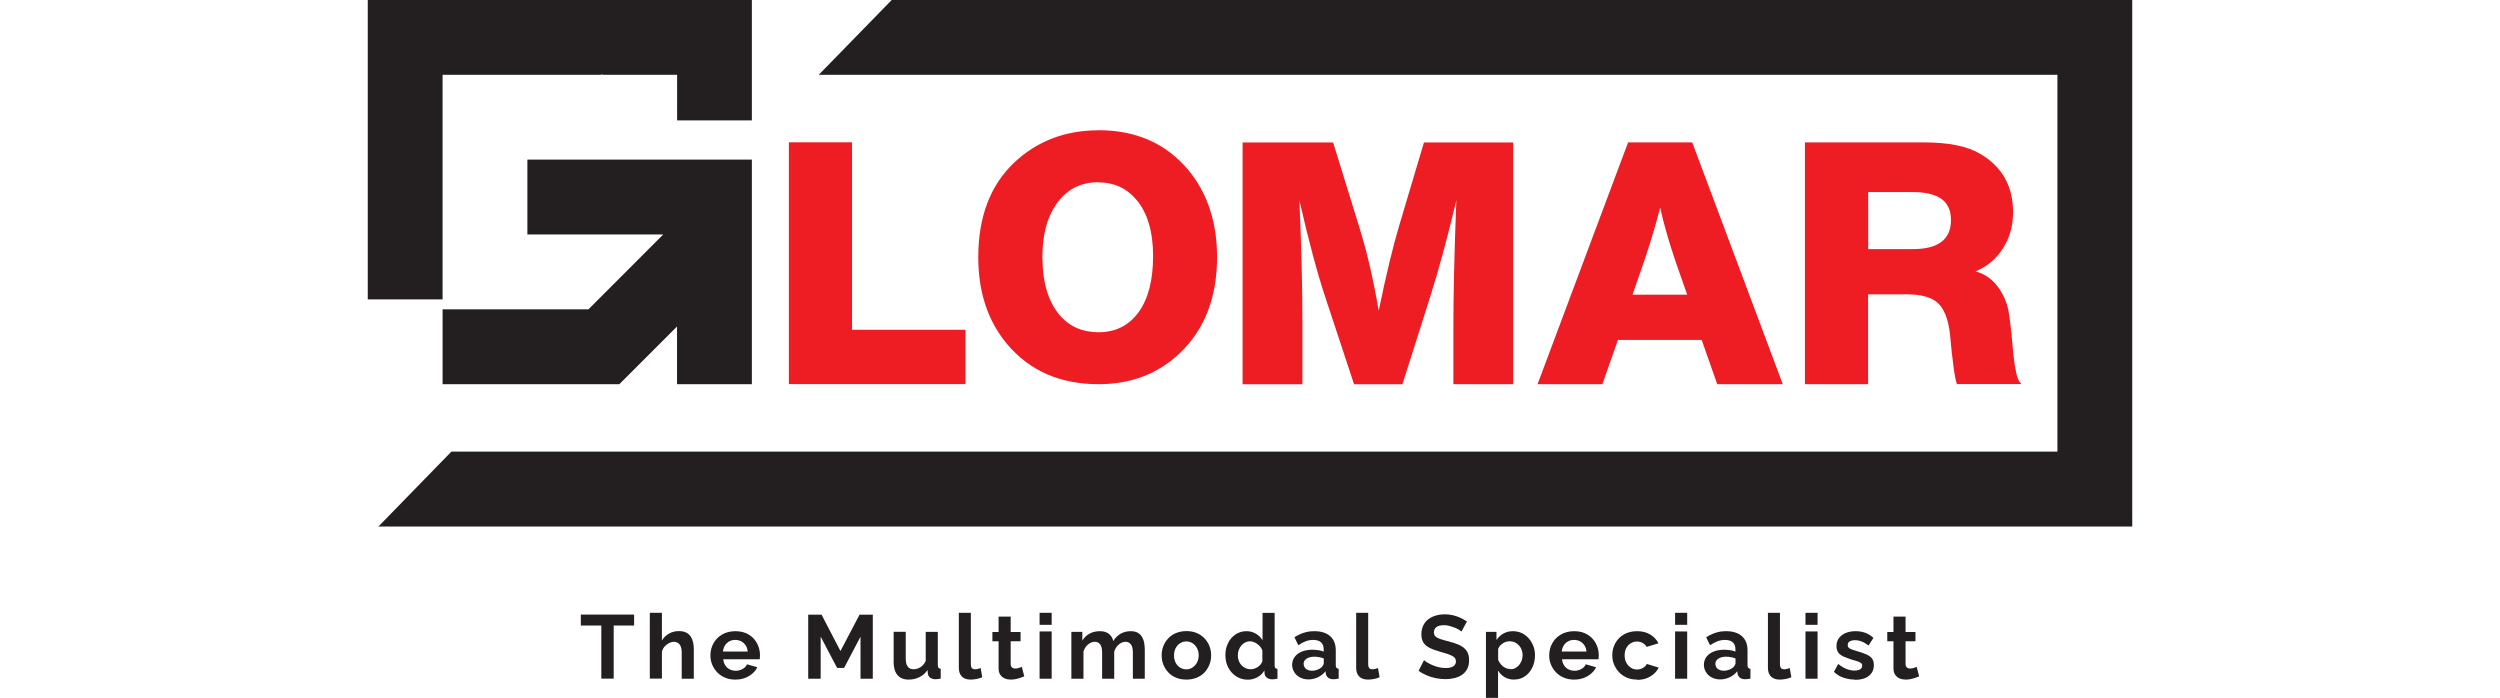 <?xml version="1.0" encoding="UTF-8"?>
<svg id="Layer_1" data-name="Layer 1" xmlns="http://www.w3.org/2000/svg" width="283" height="79" viewBox="0 0 283 79">
  <defs>
    <style>
      .cls-1 {
        fill: #231f20;
      }

      .cls-1, .cls-2 {
        stroke-width: 0px;
      }

      .cls-2 {
        fill: #ee1d24;
      }
    </style>
  </defs>
  <g>
    <path class="cls-2" d="M109.29,37.33v6.15h-19.99v-27.37h7.15v21.22h12.84Z"/>
    <path class="cls-2" d="M124.35,14.74c4.26,0,7.65,1.5,10.17,4.51,2.17,2.63,3.25,5.91,3.25,9.86,0,4.56-1.4,8.18-4.21,10.86-2.45,2.34-5.52,3.52-9.21,3.52-4.33,0-7.77-1.5-10.32-4.51-2.19-2.6-3.29-5.89-3.29-9.86,0-4.56,1.35-8.13,4.05-10.7,2.6-2.45,5.79-3.67,9.56-3.67ZM124.31,20.63c-2.06,0-3.67.87-4.82,2.6-.99,1.48-1.49,3.43-1.49,5.85,0,2.83.64,5.01,1.91,6.54,1.12,1.33,2.6,1.99,4.43,1.99,1.94,0,3.45-.76,4.55-2.27,1.1-1.52,1.64-3.64,1.64-6.37s-.64-4.91-1.91-6.38c-1.1-1.3-2.54-1.95-4.32-1.95Z"/>
    <path class="cls-2" d="M171.29,16.12v27.37h-6.77v-6.15c0-3.95.11-8.84.34-14.68-.97,4.1-1.95,7.72-2.94,10.86l-3.17,9.98h-5.47l-3.21-9.71c-.94-2.83-1.94-6.54-2.98-11.12.23,5.2.34,9.79.34,13.76v7.07h-6.77v-27.37h10.25l2.94,9.52c.87,2.78,1.61,5.95,2.22,9.52.84-4.08,1.62-7.3,2.33-9.67l2.79-9.37h10.09Z"/>
    <path class="cls-2" d="M191.56,16.12l10.25,27.37h-7.42l-1.76-5.01h-9.48l-1.76,5.01h-7.34l10.25-27.37h7.26ZM190.99,33.36l-1.3-3.71c-.76-2.24-1.35-4.29-1.76-6.15-.51,1.99-1.13,4.07-1.87,6.23l-1.26,3.63h6.19Z"/>
    <path class="cls-2" d="M204.33,16.12h13.49c2.78,0,4.89.43,6.35,1.3,2.47,1.45,3.71,3.66,3.71,6.61,0,1.53-.38,2.89-1.15,4.09-.76,1.2-1.8,2.06-3.1,2.6,1.15.31,2.06.99,2.75,2.06.46.71.77,1.45.94,2.2.17.75.36,2.45.59,5.1.18,1.68.41,2.73.69,3.13l.23.27h-7.3c-.23-.54-.5-2.45-.8-5.73-.2-1.66-.66-2.81-1.38-3.46-.71-.65-1.87-.97-3.48-.97h-4.4v10.17h-7.15v-27.37ZM211.48,21.74v6.46h5.05c2.88,0,4.32-1.1,4.32-3.29s-1.47-3.17-4.4-3.17h-4.97Z"/>
    <g>
      <polygon class="cls-1" points="85.11 18.07 85.11 43.49 76.64 43.49 76.64 36.96 70.11 43.49 50.1 43.49 50.1 35.02 66.61 35.02 68.17 33.46 75.08 26.54 59.7 26.54 59.7 18.07 85.11 18.07"/>
      <polygon class="cls-1" points="41.63 0 41.63 33.89 50.1 33.89 50.1 8.47 68.06 8.47 68.17 8.37 68.17 8.47 76.65 8.47 76.65 13.63 85.11 13.63 85.11 8.47 85.11 5.17 85.11 0 41.63 0"/>
    </g>
  </g>
  <polygon class="cls-1" points="232.9 0 232.9 0 100.94 0 92.68 8.47 232.9 8.47 232.9 51.12 51.1 51.12 42.84 59.6 241.37 59.6 241.37 54.64 241.37 51.12 241.37 8.47 241.37 0 241.37 0 232.9 0"/>
  <g>
    <path class="cls-1" d="M71.79,70.81h-2.32v6.01h-1.4v-6.01h-2.32v-1.24h6.03v1.24Z"/>
    <path class="cls-1" d="M78.54,76.83h-1.37v-2.96c0-.41-.08-.71-.24-.92-.16-.2-.38-.3-.66-.3-.16,0-.34.05-.52.14-.18.09-.35.22-.5.38-.15.16-.25.35-.32.56v3.09h-1.37v-7.45h1.37v3.14c.2-.34.47-.6.81-.79.34-.19.71-.28,1.11-.28.35,0,.63.06.85.18.22.12.39.28.51.47s.21.42.26.67c.05.25.07.5.07.76v3.3Z"/>
    <path class="cls-1" d="M83.24,76.93c-.43,0-.82-.07-1.16-.22-.35-.14-.64-.34-.89-.6-.24-.25-.43-.54-.57-.87-.13-.33-.2-.67-.2-1.03,0-.5.11-.97.34-1.38.23-.42.55-.75.98-1,.43-.25.93-.38,1.51-.38s1.09.13,1.5.38c.42.25.73.59.95,1,.22.41.33.86.33,1.34,0,.08,0,.16-.01.25,0,.08-.01.15-.02.21h-4.13c.03.27.11.5.24.7.13.2.3.35.51.45.21.1.43.15.67.15.27,0,.53-.07.77-.2.24-.13.41-.31.5-.53l1.17.33c-.13.27-.31.51-.56.72-.24.21-.53.38-.85.5-.33.12-.69.18-1.08.18ZM81.84,73.75h2.8c-.03-.27-.1-.5-.23-.69-.13-.2-.29-.35-.5-.46-.2-.11-.43-.16-.68-.16s-.47.05-.67.16c-.2.11-.36.26-.49.46-.13.2-.2.43-.23.69Z"/>
    <path class="cls-1" d="M97.41,76.83v-4.76l-1.86,3.54h-.79l-1.86-3.54v4.76h-1.41v-7.25h1.51l2.14,4.12,2.16-4.12h1.5v7.25h-1.41Z"/>
    <path class="cls-1" d="M101.16,74.84v-3.32h1.37v3.02c0,.4.07.71.22.91.15.21.37.31.66.31.18,0,.35-.03.53-.1.17-.07.33-.17.48-.31s.27-.32.37-.53v-3.29h1.37v3.77c0,.14.03.24.08.3s.13.1.25.11v1.11c-.14.02-.25.04-.34.05-.09.01-.18.02-.25.02-.25,0-.44-.06-.6-.17-.15-.11-.24-.26-.27-.46l-.03-.42c-.24.36-.54.63-.92.81-.37.19-.79.28-1.24.28-.55,0-.97-.18-1.26-.53-.29-.35-.43-.87-.43-1.55Z"/>
    <path class="cls-1" d="M108.53,69.37h1.37v5.76c0,.25.04.41.12.5.08.09.19.13.34.13.11,0,.22-.01.34-.04.12-.03.22-.06.31-.1l.18,1.04c-.18.09-.4.16-.64.2s-.47.07-.66.07c-.43,0-.76-.11-1-.34-.23-.23-.35-.55-.35-.98v-6.23Z"/>
    <path class="cls-1" d="M115.95,76.56c-.12.05-.26.1-.42.16s-.34.11-.53.15c-.19.04-.38.06-.57.06-.25,0-.48-.04-.69-.13-.21-.09-.38-.23-.51-.42-.13-.19-.19-.44-.19-.75v-3.04h-.7v-1.05h.7v-1.74h1.37v1.74h1.12v1.05h-1.12v2.58c0,.18.06.31.15.39.09.08.21.12.36.12s.28-.02.42-.07c.14-.05.24-.09.33-.12l.28,1.08Z"/>
    <path class="cls-1" d="M117.68,70.73v-1.36h1.37v1.36h-1.37ZM117.68,76.83v-5.35h1.37v5.35h-1.37Z"/>
    <path class="cls-1" d="M129.61,76.83h-1.37v-2.96c0-.42-.07-.72-.22-.92-.15-.2-.35-.3-.61-.3s-.52.1-.76.31c-.24.2-.41.47-.52.8v3.07h-1.37v-2.96c0-.42-.07-.73-.22-.93-.15-.19-.35-.29-.61-.29s-.52.1-.76.3c-.24.2-.41.46-.52.79v3.09h-1.37v-5.3h1.24v.99c.2-.34.48-.61.82-.79.34-.19.73-.28,1.17-.28s.79.11,1.04.32c.25.22.41.48.47.8.22-.36.5-.64.83-.83.34-.19.72-.29,1.14-.29.33,0,.6.06.81.18.21.12.37.28.48.47s.2.42.24.67.07.5.07.76v3.3Z"/>
    <path class="cls-1" d="M134.3,76.93c-.44,0-.83-.07-1.17-.22-.35-.14-.64-.34-.88-.6s-.43-.55-.56-.88-.19-.68-.19-1.04.06-.72.19-1.05c.13-.33.31-.62.56-.88.24-.26.54-.46.88-.6.35-.14.74-.22,1.17-.22s.83.07,1.17.22c.34.14.64.35.88.6.24.26.43.55.56.88.13.33.19.68.19,1.05s-.06.71-.19,1.04-.31.62-.55.88c-.24.26-.54.46-.88.6-.35.14-.74.22-1.17.22ZM132.9,74.19c0,.31.06.58.18.82s.29.42.5.56c.21.13.45.2.71.2s.49-.07.7-.21c.21-.14.38-.32.51-.56.13-.24.19-.51.19-.82s-.06-.57-.19-.81c-.13-.24-.29-.43-.51-.56-.21-.13-.45-.2-.7-.2s-.5.07-.71.21c-.21.14-.38.32-.5.56s-.18.51-.18.82Z"/>
    <path class="cls-1" d="M138.71,74.18c0-.51.1-.97.31-1.39.2-.41.49-.74.85-.98.36-.24.77-.36,1.24-.36.39,0,.75.1,1.07.29.32.19.56.44.74.74v-3.1h1.37v5.92c0,.14.02.24.07.31.05.06.13.1.25.11v1.11c-.24.05-.43.07-.58.07-.24,0-.45-.06-.61-.18-.16-.12-.25-.28-.27-.48l-.02-.34c-.2.33-.46.59-.8.77-.34.18-.69.27-1.06.27s-.71-.07-1.02-.21c-.31-.14-.58-.34-.81-.59-.23-.25-.4-.54-.53-.87-.13-.33-.19-.69-.19-1.08ZM142.9,74.88v-1.25c-.07-.19-.18-.37-.33-.52-.15-.15-.32-.28-.5-.37s-.37-.14-.55-.14c-.21,0-.4.04-.57.13-.17.09-.32.2-.44.35s-.22.32-.29.51c-.06.19-.1.4-.1.61s.04.42.11.61c.07.19.18.36.31.5.14.14.29.25.47.33.18.08.38.12.59.12.13,0,.26-.02.39-.07.13-.04.26-.1.38-.18.12-.08.22-.17.32-.28.09-.11.16-.23.21-.36Z"/>
    <path class="cls-1" d="M146.27,75.26c0-.34.1-.64.29-.9s.46-.46.81-.6c.35-.14.75-.21,1.19-.21.22,0,.45.02.68.05.23.03.43.09.6.16v-.28c0-.33-.1-.59-.3-.77-.2-.18-.5-.27-.89-.27-.29,0-.57.05-.84.15-.27.1-.54.25-.84.45l-.44-.9c.35-.23.72-.4,1.09-.52.37-.12.76-.17,1.17-.17.76,0,1.36.19,1.78.56.43.38.64.91.64,1.61v1.68c0,.14.03.24.08.3.05.06.13.1.25.11v1.11c-.12.02-.23.04-.33.05s-.18.02-.25.02c-.27,0-.48-.06-.62-.18s-.23-.27-.26-.45l-.03-.28c-.23.3-.52.53-.87.69-.35.16-.7.24-1.06.24s-.67-.07-.95-.22c-.28-.14-.5-.34-.66-.6-.16-.25-.24-.54-.24-.85ZM149.6,75.53c.08-.08.14-.16.18-.24.05-.08.07-.15.07-.22v-.53c-.16-.07-.34-.12-.53-.15-.19-.04-.37-.05-.54-.05-.35,0-.64.07-.87.22-.23.15-.34.35-.34.59,0,.13.04.26.11.38.07.12.18.22.33.29.14.07.31.11.51.11s.4-.04.6-.11c.2-.08.36-.17.48-.28Z"/>
    <path class="cls-1" d="M153.51,69.37h1.37v5.76c0,.25.04.41.12.5.08.09.19.13.34.13.11,0,.22-.01.34-.04.12-.03.22-.06.31-.1l.18,1.04c-.18.09-.4.16-.64.2s-.47.07-.66.07c-.43,0-.76-.11-1-.34-.23-.23-.35-.55-.35-.98v-6.23Z"/>
    <path class="cls-1" d="M165.42,71.48s-.13-.11-.26-.19c-.13-.08-.28-.16-.46-.23-.18-.07-.38-.14-.59-.2-.21-.06-.43-.09-.64-.09-.38,0-.67.07-.86.21-.19.14-.29.34-.29.6,0,.2.06.35.18.47.12.12.31.21.55.29s.55.17.92.26c.48.12.89.26,1.24.42.35.17.62.38.81.65.19.27.28.62.28,1.06,0,.39-.07.72-.21.99-.14.27-.34.5-.59.67-.25.17-.54.29-.86.37-.32.08-.66.12-1.02.12s-.72-.04-1.08-.11c-.36-.07-.71-.18-1.04-.32-.33-.14-.64-.31-.92-.51l.62-1.21c.06.06.17.14.33.24.16.1.35.2.57.3.22.1.47.18.73.25.27.07.53.1.81.1.38,0,.67-.06.87-.19.2-.13.3-.31.3-.55,0-.22-.08-.39-.23-.51-.16-.12-.37-.23-.65-.32-.28-.09-.61-.19-.99-.3-.46-.13-.84-.27-1.14-.43-.31-.16-.53-.36-.68-.6-.15-.24-.22-.55-.22-.91,0-.49.12-.91.35-1.25.23-.34.55-.59.95-.76.4-.17.85-.26,1.34-.26.34,0,.66.04.96.11.3.08.59.17.85.3s.5.26.71.4l-.62,1.14Z"/>
    <path class="cls-1" d="M171.42,76.93c-.41,0-.78-.09-1.1-.28s-.56-.44-.74-.75v3.1h-1.37v-7.47h1.19v.92c.2-.31.46-.55.78-.73s.67-.27,1.07-.27c.36,0,.69.07,1,.21.3.14.57.34.79.59.22.25.4.54.53.87.13.33.19.68.19,1.05,0,.51-.1.98-.3,1.39-.2.42-.48.75-.83.99-.35.25-.75.37-1.21.37ZM170.96,75.76c.21,0,.4-.04.57-.13.17-.09.32-.21.44-.36s.22-.32.29-.51c.06-.19.1-.39.1-.6,0-.22-.04-.42-.11-.61-.07-.19-.18-.35-.31-.5-.14-.14-.29-.26-.47-.34-.18-.08-.38-.12-.59-.12-.13,0-.26.02-.39.06-.13.04-.26.1-.38.18s-.23.17-.32.28c-.09.11-.16.22-.2.35v1.24c.08.19.19.37.33.53.14.16.3.28.48.37.18.09.37.13.56.13Z"/>
    <path class="cls-1" d="M178.19,76.93c-.43,0-.82-.07-1.16-.22-.35-.14-.64-.34-.89-.6-.24-.25-.43-.54-.57-.87s-.2-.67-.2-1.03c0-.5.11-.97.34-1.38.23-.42.55-.75.98-1,.43-.25.93-.38,1.51-.38s1.09.13,1.5.38c.41.25.73.59.95,1s.33.86.33,1.34c0,.08,0,.16-.01.25s-.01.15-.02.21h-4.13c.03.27.11.5.24.7.13.2.3.35.51.45.21.1.43.15.67.15.27,0,.53-.07.77-.2.24-.13.41-.31.5-.53l1.17.33c-.13.27-.31.51-.56.72-.24.21-.53.38-.85.5-.33.12-.69.18-1.08.18ZM176.79,73.75h2.8c-.03-.27-.1-.5-.23-.69-.13-.2-.29-.35-.5-.46-.2-.11-.43-.16-.68-.16s-.47.05-.67.16c-.2.11-.36.26-.49.46-.13.2-.2.43-.23.69Z"/>
    <path class="cls-1" d="M185.34,76.93c-.44,0-.83-.07-1.17-.22-.35-.14-.64-.35-.89-.61s-.43-.55-.57-.88-.2-.68-.2-1.04c0-.5.11-.95.34-1.37.23-.41.55-.75.97-.99.42-.25.92-.37,1.5-.37s1.08.13,1.49.38c.41.25.72.58.93.99l-1.34.41c-.12-.2-.27-.35-.46-.45s-.4-.16-.63-.16c-.26,0-.5.07-.71.2-.21.13-.38.31-.51.55s-.18.51-.18.83.06.58.19.82c.13.24.29.42.51.56.21.14.45.21.7.21.16,0,.32-.03.46-.08.15-.05.28-.13.39-.22.12-.1.2-.2.26-.33l1.34.41c-.12.27-.3.5-.54.71-.23.21-.51.38-.83.5-.32.12-.67.18-1.07.18Z"/>
    <path class="cls-1" d="M189.62,70.73v-1.36h1.37v1.36h-1.37ZM189.62,76.83v-5.35h1.37v5.35h-1.37Z"/>
    <path class="cls-1" d="M192.88,75.26c0-.34.1-.64.29-.9s.46-.46.81-.6c.35-.14.75-.21,1.19-.21.22,0,.45.02.68.05.23.03.43.09.6.16v-.28c0-.33-.1-.59-.3-.77-.2-.18-.5-.27-.89-.27-.29,0-.57.05-.84.15-.27.1-.54.25-.84.45l-.44-.9c.35-.23.72-.4,1.09-.52.37-.12.76-.17,1.17-.17.76,0,1.36.19,1.78.56.43.38.64.91.64,1.61v1.68c0,.14.03.24.08.3.05.06.13.1.25.11v1.11c-.12.02-.23.04-.33.05s-.18.02-.25.02c-.27,0-.48-.06-.62-.18s-.23-.27-.26-.45l-.03-.28c-.23.3-.52.53-.87.69-.35.16-.7.24-1.06.24s-.67-.07-.95-.22c-.28-.14-.5-.34-.66-.6-.16-.25-.24-.54-.24-.85ZM196.21,75.53c.08-.08.14-.16.18-.24.05-.08.07-.15.07-.22v-.53c-.16-.07-.34-.12-.53-.15-.19-.04-.37-.05-.54-.05-.35,0-.64.07-.87.22-.23.15-.34.35-.34.59,0,.13.04.26.11.38.07.12.18.22.33.29.14.07.31.11.51.11s.4-.04.6-.11c.2-.08.36-.17.48-.28Z"/>
    <path class="cls-1" d="M200.12,69.37h1.37v5.76c0,.25.04.41.12.5.08.09.19.13.34.13.11,0,.22-.01.34-.04.12-.03.22-.06.31-.1l.18,1.04c-.18.09-.4.16-.64.2s-.47.07-.66.07c-.43,0-.76-.11-1-.34-.23-.23-.35-.55-.35-.98v-6.23Z"/>
    <path class="cls-1" d="M204.38,70.73v-1.36h1.37v1.36h-1.37ZM204.38,76.83v-5.35h1.37v5.35h-1.37Z"/>
    <path class="cls-1" d="M209.98,76.93c-.46,0-.89-.08-1.31-.22s-.77-.37-1.07-.66l.49-.89c.32.26.63.45.94.57.31.12.61.18.89.18.27,0,.48-.05.64-.14.16-.09.24-.23.24-.41,0-.13-.04-.23-.13-.3-.09-.07-.22-.13-.38-.19-.17-.05-.37-.11-.61-.18-.39-.13-.72-.25-.99-.37-.27-.12-.46-.27-.6-.46-.13-.18-.2-.42-.2-.71,0-.35.09-.65.27-.9s.43-.45.76-.59.7-.21,1.14-.21c.38,0,.74.06,1.08.18.34.12.65.31.93.58l-.55.87c-.27-.21-.53-.37-.78-.46-.24-.1-.49-.15-.75-.15-.14,0-.28.02-.4.05s-.23.09-.31.17-.12.19-.12.33c0,.13.04.23.11.3.07.07.18.13.33.19.15.05.32.11.54.18.43.12.79.24,1.09.37.3.13.52.28.67.47.15.18.22.44.22.76,0,.52-.19.93-.58,1.23s-.91.44-1.56.44Z"/>
    <path class="cls-1" d="M217.25,76.56c-.12.05-.26.1-.42.16s-.34.11-.53.15c-.19.04-.38.06-.57.06-.25,0-.48-.04-.69-.13-.21-.09-.38-.23-.51-.42-.13-.19-.19-.44-.19-.75v-3.04h-.7v-1.05h.7v-1.74h1.37v1.74h1.12v1.05h-1.12v2.58c0,.18.06.31.15.39.09.08.21.12.36.12s.28-.02.42-.07c.14-.05.24-.09.33-.12l.28,1.08Z"/>
  </g>
</svg>